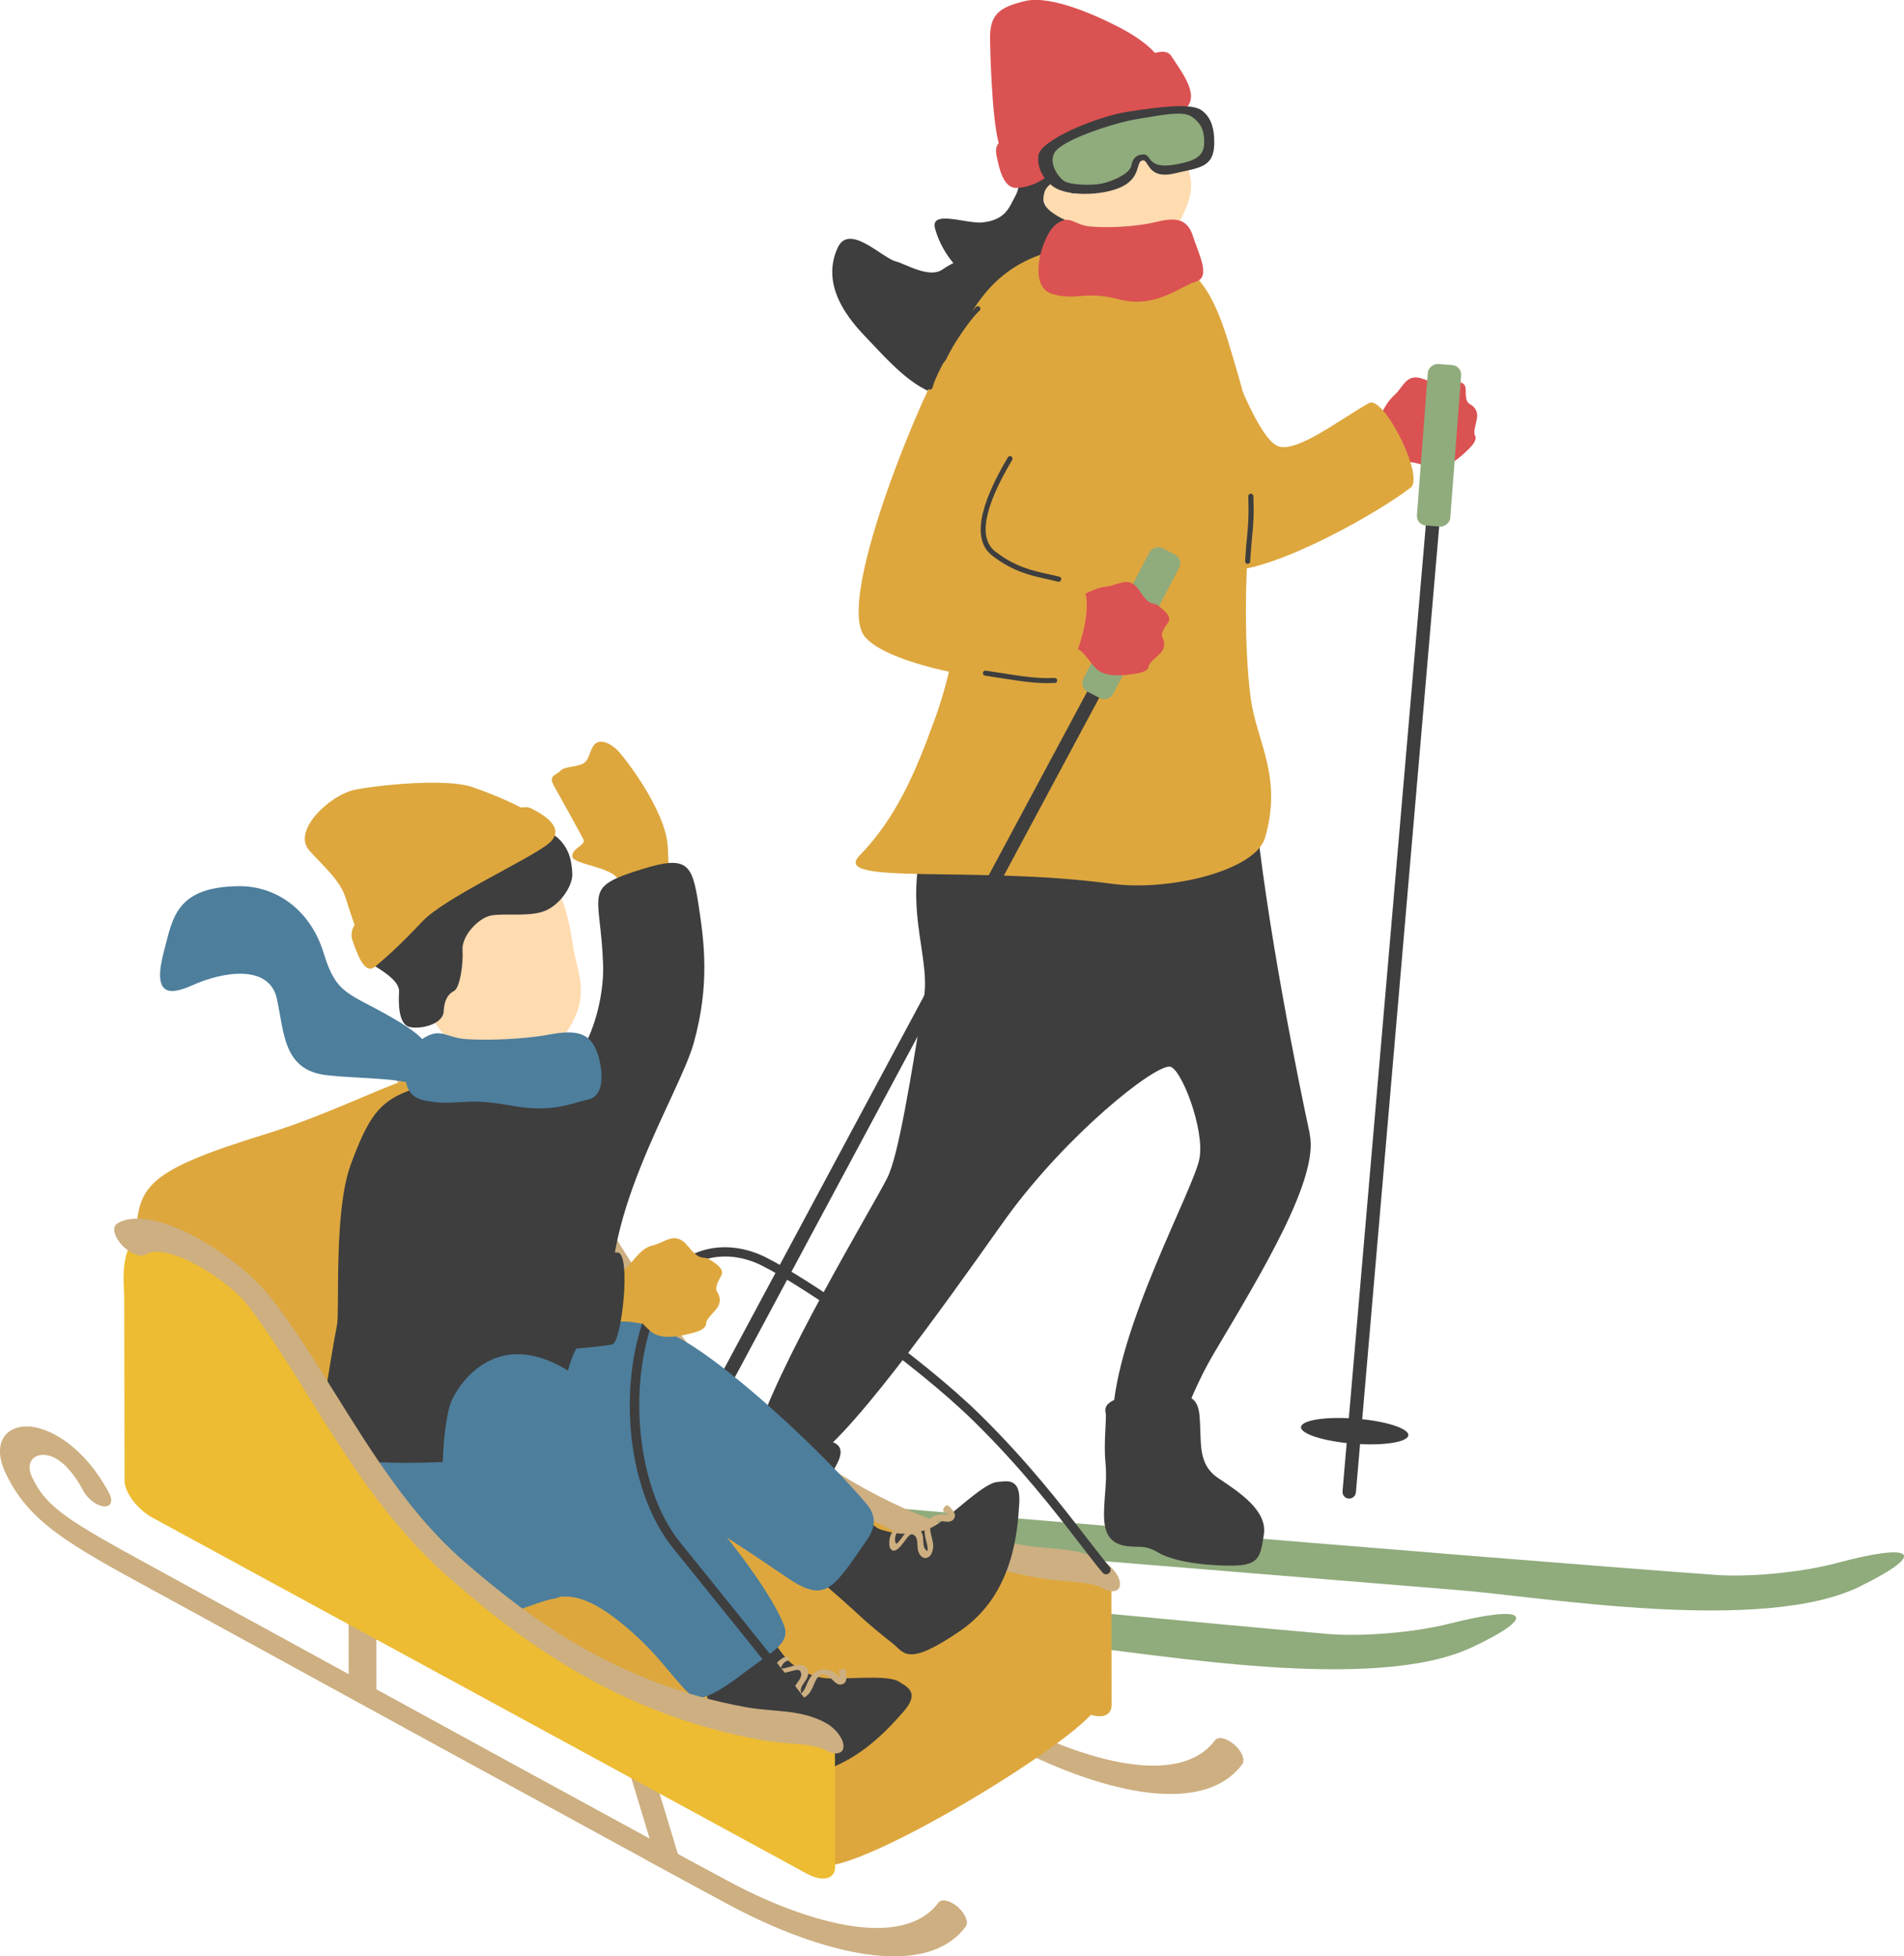 <?xml version="1.0" encoding="UTF-8"?>
<svg id="_レイヤー_2" data-name="レイヤー 2" xmlns="http://www.w3.org/2000/svg" viewBox="0 0 193.56 198.84">
  <defs>
    <style>
      .cls-1 {
        fill: #ffdbb0;
      }

      .cls-2 {
        fill: #3e3e3e;
      }

      .cls-3 {
        fill: #cdaf81;
      }

      .cls-4 {
        fill: #4d7e9c;
      }

      .cls-5 {
        fill: #90ab7c;
      }

      .cls-6 {
        fill: #edbc32;
      }

      .cls-7 {
        fill: #dda73e;
      }

      .cls-8 {
        fill: #db5252;
      }
    </style>
  </defs>
  <g id="_レイヤー3" data-name="レイヤー3">
    <g>
      <g>
        <path class="cls-1" d="M108.01,23.79c2.06,2.15,4.62,2.85,6.52,2.4,1.9-.45,3.53-1.47,4.91-2.93,1.04-1.42,1.61-3.35,1.65-4.13.03-.72-.11-1.53-.38-2.27-.63-1.73.61-1.99-1.5-5.28-.64-1-4.19-5.44-9.38-4.51-4.56.82-6.14,12.21-1.82,16.72Z"/>
        <path class="cls-2" d="M113.7,12.18c.76-3.02,6.48,2.29,6.5.53.03-3.79-3.5-5.37-6.26-6.06-.64-.16-2.28-.69-3.96-.56-3.48.27-7.18,3.89-7.26,8.17-.06,3.41,1.55,3.79.45,5.76-.59,1.06-.92,2.32-3.28,2.59-1.58.18-5.38-1.35-4.83.64,1.53,5.48,8.12,8.57,11.22,6.49,3.19-2.14,3.13-7.15,1.74-7.5-2.16-1.11-2.03-1.85-1.87-2.6.16-.75,1.18-1.5,1.68-1,2.48,2.48.65-.17,1.28-1.07,1.72-2.43,1.66,1.06,4.58-5.4Z"/>
        <g>
          <path class="cls-8" d="M118.01,6.61c.01-1.05-1.86-2.59-4.11-3.77-2.25-1.18-7.04-3.39-9.72-2.73s-3.59,1.39-3.53,3.98c.05,2.59.29,9.75,1.18,11.26.89,1.51,4.87-1.17,8.08-2.71,3.21-1.54,8.09-4.46,8.1-6.03Z"/>
          <path class="cls-8" d="M119.07,5.69c1.07,1.67,3.16,4.23,1.2,5.54-1.95,1.31-9.69,3.27-12.04,5.33-2.35,2.06-3.56,2.46-4.86,2.54-1.37.08-1.81-2.03-2.06-3.28-.24-1.24.32-1.47,1.75-2.31,1.43-.83,9.01-5.34,10.6-6.27s4.6-2.81,5.4-1.56Z"/>
        </g>
        <g>
          <path class="cls-2" d="M114.36,18.81c-1.69,1.04-5.71,1.29-7.3.15-.66-.47-1.7-1.64-1.49-3.18.21-1.54,5.9-3.93,9.06-4.42,3.07-.47,6.41-.93,7.5-.16.89.63,1.34,1.64,1.31,3.44-.05,2.43-1.6,2.41-4.01,2.98-2.92.69-2.59-1.57-3.34-1.3-.59.21-.16,1.53-1.73,2.49Z"/>
          <path class="cls-5" d="M112.01,18.66c-1.14.23-3.29.14-3.87-.28-.54-.39-1.55-1.72-.95-2.84.71-1.33,6.15-3.06,8.26-3.41,2.54-.42,4.8-.91,5.7-.27.74.52,1.28,1.13,1.27,2.62-.01,1.35-.83,1.86-2.85,2.23-3.08.56-2.41-1.08-3.38-1.01-.81.06-1.07.54-1.18,1.14-.16.84-1.99,1.62-3,1.82Z"/>
        </g>
        <path class="cls-5" d="M189.09,161.26c-9.87,4.85-32.03,1.1-40.62.39l-109.19-8.92c-12.78-1.04-14.45-2.01-3.71-2.14,10.73-.13,29.97.61,42.75,1.65,0,0,72.02,6.1,96.15,7.85,3.09.23,8.42-.18,12.34-1.23,7.64-2.05,9.35-1.08,2.29,2.39Z"/>
        <path class="cls-5" d="M149.62,167.45c-9.94,4.7-32.04.64-40.62-.19l-73.2-10.48c-12.76-1.23-14.42-2.21-3.68-2.19,10.74.02-5.9,1.04,6.86,2.27,0,0,71.93,7.13,96.02,9.23,3.09.27,8.42-.06,12.36-1.05,7.67-1.94,9.37-.94,2.26,2.42Z"/>
        <path class="cls-2" d="M105.08,36.22c1.01-.51,4.59-3.15,6.12-5.42,1.11-1.64.69-2.69-3.57-4.09-2.64-.87-7.93-2.03-11.83.69-1.33.93-3.73-.57-4.73-.83-1.42-.36-4.75-3.95-5.92-1.37-2,4.39,2.07,8.21,3.31,9.53,3.03,3.24,5.15,5.33,8.41,5.73,4.06.49,5.66-2.94,8.22-4.25Z"/>
        <path class="cls-8" d="M139.82,43.12c.55-.8.91-2.03,1.92-2.94,1.01-.91,1.22-2.36,3.08-1.61,1.86.76,1.68.05,2.46.11.78.06,1.73.08,1.72.89-.01.81.06,1.33.44,1.52.38.19.83.63.71,1.39-.12.76-.4,1.43-.19,1.81.21.38-.21.94-.74,1.44-.53.5-2.09,2.07-3.52,1.81-1.43-.26-2.23-.95-3.54-.27-.2.1-5.5,3.1-6,3.46-1.2.64-3.97-3.16-2.58-4.02.46-.35,6.12-3.41,6.24-3.6Z"/>
        <path class="cls-7" d="M129.95,45.36c1.89.68,6.24-2.71,9.22-4.39,1.49-.84,5.69,7.52,4.23,8.61-4.51,3.38-15.41,9.15-19.22,8.32-2.5-.54-5.57-8.79-6.06-9.76-1.2-2.4-5.26-9.88-5.19-11.03.4-6.6,9.86-7.08,11.28-2.83.86,2.56,3.71,10.35,5.73,11.08Z"/>
        <g>
          <path class="cls-2" d="M137.1,152.33c.37.03.7-.25.74-.62l9.8-113.65c.03-.38-.25-.71-.62-.74-.39-.01-.71.25-.74.62l-9.8,113.65c-.03.38.25.71.62.74,0,0,0,0,0,0Z"/>
          <path class="cls-2" d="M132.26,145.06c-.05.7,2.35,1.46,5.36,1.69,3.01.23,5.5-.15,5.55-.86.05-.7-2.35-1.46-5.36-1.69s-5.5.15-5.55.86Z"/>
          <rect class="cls-5" x="138.08" y="43.57" width="16.46" height="3.4" rx=".97" ry=".97" transform="translate(90.03 187.71) rotate(-85.64)"/>
        </g>
        <path class="cls-2" d="M133.16,115.29c-1.11-5.11-4.49-21.69-5.62-33.69-.61-2.04-5-3.56-15.82-4.06-4.02-.14-12.61-2.69-15.68,2.82-5.55,10-1.27,15.96-2.12,21.12-1.36,8.28-2.58,15.99-3.72,18.25-1.6,3.17-11.4,19.32-13.57,27.01-.57,2.04,4.27,2.97,6.78,1,5.06-3.99,16.76-21.03,18.98-24.07,6.1-8.35,14.79-15.3,16.51-15.25,1.13.03,3.61,6.39,3.03,9.37-.62,3.21-8.48,17.31-8.8,26.2-.16,4.4.98,3.21,3.53,3.42,3.55.3,2.79-3.19,6.86-10.04,4.83-8.13,10.59-17.64,9.62-22.08Z"/>
        <path class="cls-2" d="M112.39,143.59c-.23-1.04,1.05-1.74,4.17-1.72,3.26.02,5.14-.7,5.38,2.02.25,2.71-.28,4.91,1.95,6.39,2.24,1.49,4.97,3.32,4.59,5.72-.38,2.4-.45,3.22-3.79,3.14-3.34-.07-5.74-.61-6.97-1.34-1.23-.73-1.77-.52-2.9-.61-2.18-.18-2.65-1.54-2.58-3.63.07-2.08.32-3.09.13-5.05-.18-1.96.15-4.36.03-4.93Z"/>
        <path class="cls-2" d="M75.96,145.34c.42-.97,2.92.27,4.39.59,2.69.58,6.38-.11,4.67,3-1.32,2.39-2.18,5.2-.09,6.89,2.09,1.69,5.46,3.31,4.85,5.66-.61,2.35-.75,3.16-4.07,2.77s-5.66-1.15-6.81-1.99c-1.15-.84-1.71-.68-2.83-.88-2.15-.38-2.49-1.79-2.23-3.85.27-2.07.61-3.05.61-5.01,0-1.97.65-5.19,1.51-7.17Z"/>
        <g>
          <path class="cls-7" d="M94.96,73.32c2.59-7.12,2.28-11.36,2.75-14.5.39-2.54.25-4.96-.48-7.24-.97-2.99-3.6-10.34-.91-15.33,1.85-3.43,3.48-7.71,8.38-9.93,3.7-1.68,6.76-.91,8.55-.89,3.52.03,6.48,1.06,7.52,1.93,2.73,2.28,3.64,5.78,5.14,10.9,1.39,4.74,2.22,10.43,1.63,12.87-1.1,4.57-1.1,14.65-.39,19.86.6,4.42,3.26,7.92,1.46,14.15-.97,3.37-9.77,5.48-15.55,4.7-13.98-1.89-28.67.2-25.68-2.87,3.8-3.9,5.78-8.72,7.57-13.65Z"/>
          <path class="cls-2" d="M126.87,57.31s-.03,0-.05,0c-.14,0-.25-.13-.24-.27.06-1.12.13-1.88.2-2.55.11-1.18.19-2.03.12-4.04,0-.14.1-.26.25-.27.14,0,.26.11.27.25.07,2.04-.01,2.91-.13,4.11-.06.66-.13,1.42-.2,2.53,0,.13-.1.23-.22.24Z"/>
        </g>
        <g>
          <path class="cls-2" d="M64.25,158.06c.33.17.74.05.92-.28l53.91-100.53c.18-.33.05-.75-.28-.93-.36-.17-.75-.05-.93.28l-53.91,100.53c-.18.33-.05.75.28.93,0,0,0,0,0,0Z"/>
          <path class="cls-2" d="M62.68,149.47c-.33.62,1.58,2.27,4.26,3.67s5.11,2.03,5.44,1.41c.33-.62-1.58-2.27-4.26-3.67-2.68-1.4-5.11-2.03-5.44-1.41Z"/>
          <rect class="cls-5" x="106.78" y="61.65" width="16.46" height="3.4" rx=".97" ry=".97" transform="translate(5.54 135.86) rotate(-62.37)"/>
        </g>
        <g>
          <path class="cls-8" d="M109.17,60.92c.92-.34,1.91-1.14,3.27-1.29,1.35-.15,2.36-1.22,3.44.47s1.34,1.01,1.94,1.52c.6.51,1.37,1.06.89,1.72-.48.66-.72,1.12-.52,1.5.19.38.31,1-.22,1.55-.53.55-1.15.94-1.2,1.37-.05.43-.72.64-1.44.74-.72.1-2.9.48-3.92-.56-1.02-1.04-1.27-2.07-2.74-2.26-.22-.03-6.28-.65-6.89-.64-1.34-.17-1.41-4.87.22-4.77.58-.02,6.96.75,7.18.67Z"/>
          <path class="cls-7" d="M100,55.43c.84,1.83,6.25,2.99,9.54,3.93,2.46.71-.45,9.95-2.28,10.04-5.27.27-16.94-1.67-19.37-4.72-3.08-3.88,6.59-26.27,7.85-27.63,6.03-6.52,10.56,2.25,8.23,8.23-.98,2.52-5.44,6.94-3.98,10.15Z"/>
          <path class="cls-2" d="M107.66,59.13s-.06,0-.1,0c-.36-.09-.73-.17-1.1-.26-1.64-.36-3.5-.76-5.6-2.4-1.97-1.53-1.43-4.89,1.6-9.98.07-.12.23-.16.35-.09.12.07.16.23.09.35-2.88,4.83-3.46,7.96-1.72,9.31,2.01,1.56,3.81,1.96,5.4,2.3.38.08.76.17,1.12.26.14.04.22.18.18.31-.03.11-.12.18-.22.19Z"/>
          <path class="cls-2" d="M107.27,69.42s-.01,0-.02,0c-1.79.1-3.44-.17-5.35-.47-.56-.09-1.14-.18-1.76-.27-.14-.02-.24-.15-.22-.29.02-.14.15-.24.29-.22.61.09,1.2.18,1.76.27,1.88.3,3.51.56,5.24.47.14,0,.26.1.27.24,0,.14-.09.25-.22.27Z"/>
          <path class="cls-2" d="M94.58,39.6s-.07,0-.1,0c-.14-.04-.22-.18-.18-.32.58-2.15,3.53-6.8,4.94-8.09.1-.1.27-.09.36.02.1.1.09.27-.02.36-1.35,1.24-4.24,5.82-4.79,7.85-.03.1-.12.18-.22.19Z"/>
        </g>
        <path class="cls-8" d="M121.29,24.04c.48,1.59,1.87,4.13.3,4.58-1.57.45-4.11,2.78-7.77,1.82-3.66-.96-4.37.2-6.9-.58-2.53-.78-.99-5.99.44-7.06,1.43-1.07,1.72.05,3.44.22,1.73.17,4.75.03,6.65-.44,1.9-.47,3.25-.48,3.84,1.47Z"/>
      </g>
      <g>
        <g>
          <g>
            <polygon class="cls-3" points="63.55 155.26 66.38 156.79 66.36 148.33 63.54 146.8 63.55 155.26"/>
            <polygon class="cls-3" points="94.94 173.03 97.72 174.29 94.7 164.33 91.92 163.07 94.94 173.03"/>
            <path class="cls-3" d="M93.71,172.5c-11.37-6.19-30.04-16.4-41.47-22.67-3.83-2.1-6.84-3.75-8.49-4.64l-.24-.13c-8.33-4.55-12.52-6.84-14.86-11.89-1.46-3.15.22-4.94,2.7-4.64,2.11.26,5.44,2.19,7.86,6.76.42.8.18,1.39-.54,1.33-.72-.06-1.64-.75-2.07-1.55-.68-1.28-2.08-3.45-3.84-3.67-1.22-.15-2.08.76-1.41,2.21,1.46,3.14,3.72,4.48,12.15,9.09l.24.13c1.65.9,4.66,2.55,8.49,4.65,15.57,8.52,44.55,24.39,50.21,27.39,7.83,4.15,17.47,6.86,21.07,2.03.32-.43,1.2-.23,1.97.44.77.67,1.13,1.56.81,1.99-4.16,5.58-15.02,2.59-23.79-2.06-1.51-.8-4.68-2.52-8.8-4.76Z"/>
          </g>
          <path class="cls-7" d="M60.2,125.3c-2.76-4.25-4.7-11.01-12.68-15.35-7.98-4.34-6.79,4.07-6.78,5.3l.03,18.74c0,1.23,1.29,2.94,2.86,3.8l66.53,36.19c1.57.85,2.85.54,2.85-.69l-.02-11.45c0-1.23-1.1-2.32-2.44-2.4,0,0-12.03-.77-21.91-6.15-14.8-8.05-23.38-20.21-28.43-27.98Z"/>
          <path class="cls-3" d="M88.23,154.29c-5.69-3.1-10.4-6.83-14.5-10.43-6.14-5.38-10.27-12.01-14.27-18.43-2.06-3.31-4.01-6.44-6.11-9.17-1.23-1.61-3.84-3.57-6.2-4.65-1.11-.51-3.12-1.27-4.21-.59-.54.34-1.64-.09-2.44-.96-.81-.87-1.02-1.84-.48-2.18,1.4-.87,3.8-.6,6.76.77,3.41,1.57,7.03,4.37,9.01,6.95,2.31,3.01,4.34,6.27,6.49,9.72,3.72,5.96,7.56,12.13,12.81,16.73,6.91,6.06,15.74,12.57,28.77,14.98,1,.18,1.94.26,2.86.34,1.83.16,3.56.3,5.38,1.3.97.53,1.76,1.58,1.76,2.34,0,.77-.79.96-1.76.43-.87-.48-2.2-.59-3.61-.71-.94-.08-2.01-.17-3.17-.38-6.59-1.22-12.21-3.41-17.1-6.07Z"/>
        </g>
        <path class="cls-7" d="M13.82,126.02c.19-5.39.77-6.92,13.27-10.77,7.07-2.18,13.66-5.77,15.58-5.77,2.54,0,2.22,21.31,5.05,25.2,4.98,6.84,17.24,12.24,26.56,17.06,11.67,6.03,35.39,19.35,37.3,21.03,2.11,1.86-25.2,18.56-28.27,16.73-6-3.56-65.41-34.8-68.33-41.93-1.92-4.67-1.35-16.16-1.15-21.54Z"/>
        <g>
          <path class="cls-7" d="M67.87,85.97c-.21-3.6-4.44-9.11-5.19-9.8-.75-.69-1.69-1.06-2.22-.52-.53.55-.49,1.51-1.11,1.92-.62.41-1.97.31-2.37.77-.39.46-1.29.45-.67,1.53.61,1.08,2.7,4.86,3,5.45.29.6-1.2.89-1.13,1.74.06.85,4.34,1.07,4.72,2.49.33,1.24-.93,4.62.78,4.79,1.76.17,4.49.71,4.44-1.01-.05-1.82-.17-6.26-.23-7.35Z"/>
          <path class="cls-4" d="M44.84,109.93c-1.24-3.19-.44-3.84-4.9-6.44-4.46-2.59-5.73-2.3-7.03-6.59-1.3-4.29-4.72-6.88-8.7-6.82-6.36.09-6.65,3.3-7.52,6.52-1.25,4.65.49,4.61,2.87,3.55,3.16-1.42,7.82-2.14,8.59,1.38.76,3.53.66,7.26,5.06,7.76s9.9.09,10.65,2.21c.75,2.12,1.76.45.98-1.57Z"/>
          <g>
            <path class="cls-2" d="M90.73,167.04c-.97-.75-2.61-2.13-2.96-2.46-.9-.85-3.86-3.52-5.83-5.09-.22-.17,3.94-4.69,5.04-6.2,1.38,1.37,2.01,2.03,2.6,2.2,1.27.37,2.04.52,3.06.32.9-.08,1.92-.24,3.36-1.38,2-1.59,4.31-3.78,5.48-3.8.67-.01,2.31-.59,2.14,2.15-.17,2.74-.53,9.24-6,12.99s-5.69,2.2-6.89,1.27Z"/>
            <path class="cls-3" d="M91.09,155.99c-.09.2-.12.43-.09.65.02.16.06.37.23.21.33-.32.57-.76.88-1.1.23-.26.54-.5.9-.47.38.02.65.35.76.69.13.41.05.84.16,1.24.06.21.16.31.32.45-.02-.02.18.09.05.06-.01.01-.03.02-.04.03.02-.04.03-.09.03-.13.02-.11.02-.22,0-.33-.04-.46-.23-.89-.28-1.34-.05-.44,0-.88.25-1.26.25-.38.65-.62,1.09-.71.23-.05.46-.05.69-.04.13,0,.3.11.31.05.02-.13-.31-.23-.43-.37-.19-.22.3-.8.54-.53.33.38.9.83.47,1.35-.34.42-.98.16-1.45.18-.23.01-.48.05-.68.18-.24.16-.25.45-.23.71.05.56.3,1.08.3,1.65,0,.45-.21,1.16-.75,1.21-.48.04-.74-.48-.81-.87-.09-.46.06-1.15-.39-1.46-.2-.14-.38-.08-.53.08-.2.21-.36.46-.54.68-.23.29-.78,1.1-1.24.72-.19-.15-.2-.48-.21-.7,0-.33.07-.63.21-.93.06-.13.24-.33.41-.29.18.05.13.26.07.39h0Z"/>
          </g>
          <g>
            <path class="cls-2" d="M72.9,177.33c-.3-1.18-.75-3.29-.82-3.76-.19-1.22-.88-5.15-1.47-7.59-.06-.27,5.99-1.28,7.79-1.8.25,1.93.34,2.84.7,3.33.77,1.07,1.29,1.66,2.22,2.14.77.49,1.66.99,3.49.97,2.56-.02,5.72-.33,6.66.37.54.4,2.19.95.37,3.01-1.82,2.06-6.1,6.97-12.72,6.56-6.62-.41-5.84-1.76-6.22-3.23Z"/>
            <path class="cls-3" d="M79.97,168.83c-.2.1-.36.26-.47.46-.08.14-.18.33.05.31.46-.05.92-.25,1.37-.33.34-.06.73-.06,1,.18.28.25.3.68.17,1.01-.15.4-.48.69-.63,1.08-.08.21-.06.34-.02.55,0-.03.08.18,0,.08-.02,0-.03,0-.05,0,.04-.02.07-.05.11-.08.08-.07.15-.16.21-.25.25-.39.36-.84.6-1.23.23-.38.55-.69.97-.84.43-.14.89-.09,1.3.11.21.1.39.24.57.39.1.08.17.27.22.23.09-.09-.1-.37-.11-.55-.01-.29.73-.45.75-.09.02.5.2,1.21-.45,1.36-.53.12-.87-.48-1.25-.75-.19-.13-.41-.26-.64-.28-.29-.03-.47.2-.62.42-.3.47-.42,1.04-.77,1.49-.28.36-.88.79-1.34.49-.4-.26-.29-.83-.11-1.19.21-.42.76-.87.59-1.39-.07-.23-.25-.3-.47-.26-.29.05-.57.14-.85.21-.36.09-1.29.39-1.42-.2-.05-.24.14-.51.27-.68.19-.26.45-.45.73-.6.13-.07.4-.11.5.02.11.15-.06.29-.18.35h0Z"/>
          </g>
          <path class="cls-4" d="M53.69,138.33c2.14-.69,5.14-.91,6.66,2.72.52,3.29,5.14,6.98,5.61,7.78,3.33,5.68-8.18,13.51-9.59,13.67-2.17.24-9.16,3.95-14.78,3.32-10.45-1.18-12.69-7.42-11.13-14.11,1.62-6.96,4.93-7.29,6-10.59,2.01-5.31,8.44-1.27,17.23-2.79Z"/>
          <path class="cls-2" d="M35.63,118.44c2.57-6.98,3.77-6.99,10.23-8.94,1.92-.58,1.19,2.25,4.71,2.1,1.73-.07,2.73-2.28,4.95-2.35,3.32.57,5.96-6.33,5.79-11.23-.26-7.44-2.2-7.76,3.95-9.67,4.58-1.42,5.1-.56,5.73,3.48.64,4.09,1.15,8.33-.45,14.14-1.51,5.48-10.39,18.8-8,29.18.24,1.03,3.68,7.58,2.66,9.24-2.16,3.52-10.44,3.06-13.55,3.72-3.69.51-21.56,1.7-19.71-2.09,1.32-4.09,1.3-6.07,2.32-11.32.29-1.52-.35-11.55,1.38-16.26Z"/>
          <path class="cls-1" d="M58.53,103.22c-1.27,2.91-3.62,4.59-5.84,4.97-2.08.35-4.58.03-6.7-1.97-.14-.14-1.61-1.88-2.11-2.78-3.19-5.68-3.53-15.11,5.22-16.57,6.73-1.13,8.4,4.04,9.16,9.34.28,1.94,1.46,4.31.26,7.01Z"/>
          <path class="cls-2" d="M56.72,85.18c-.83-.62-1.76-1.34-3.93-.77-2.17.57-5.13,1.44-6.47.66s-3.29-.77-4.16-.2c-.86.57-1.87,3-1.68,4.26.19,1.27-.54,2.46-1.8,2.72s-2.37,1.53-2.2,2.67c.17,1.14.63,3.08,1.67,3.71,1.04.64,2.48,1.59,2.42,2.58-.06.99-.11,3.29,1.06,3.58,1.17.28,3.4-.3,3.47-1.56.07-1.26.48-1.8,1.07-2.11.59-.32.94-2.74.85-4.16-.09-1.42,1.57-3.19,2.82-3.48,1.25-.29,3.69.13,5.34-.41,1.66-.53,3.07-2.59,3-3.88-.07-1.29-.28-2.49-1.47-3.62Z"/>
          <g>
            <path class="cls-7" d="M55.05,83.8c-.14-1.07-4.44-2.91-7.04-3.8-2.6-.89-9.24-.24-11.89.27-2.56.5-6.47,4.17-4.68,6.18,1.55,1.74,3.1,2.96,3.71,4.86.81,2.52,1.18,3.85,2.35,5.26,1.17,1.41,4.36-4.14,7.61-6.13,3.25-1.99,10.14-5.05,9.93-6.64Z"/>
            <path class="cls-7" d="M54.01,82.18c1.09.53,3.68,1.99,1.76,3.57-1.92,1.58-10.58,5.51-12.83,7.91s-3.68,3.65-4.79,4.59c-1.11.94-1.87-1.42-2.31-2.64-.44-1.22.59-2.35,2.01-3.39,1.42-1.03,8.96-6.6,10.55-7.75,1.59-1.15,4.34-2.91,5.61-2.3Z"/>
          </g>
          <path class="cls-4" d="M68.16,135.57c5.25,2.37,15.87,12.44,19.98,17.36.99,1.19.82,2.39.04,3.53-3.7,5.38-4.33,6.55-8.45,3.71-5.39-3.72-13.8-8.99-13.83-8.98-3.55-1.94-7.13-4.14-8.3-7.39-.54-1.52-.55-13.25,10.56-8.23Z"/>
          <path class="cls-4" d="M49.93,163.68c-5.91-.81-5.43-17.38-4.12-21.05.54-1.52,5.56-10.46,16.15.12,4.08,4.08,15.36,16.47,17.73,22.43.74,1.86-1.19,2.69-4,4.82-1.07.81-4.36,3.34-5.36,2.41-2.15-1.97-3.47-4.53-7.52-7.71-6.6-5.18-7.64-.3-12.87-1.02Z"/>
          <path class="cls-4" d="M60.51,106.5c.69,1.44,1.24,4.83-.67,5.25-1.92.42-3.61,1.44-8.2.58-4.59-.85-5.39.2-8.58-.49-3.18-.69-1.58-5.41.12-6.39,1.71-.98,2.13.04,4.28.18,2.15.14,5.88,0,8.21-.44s4-.45,4.84,1.31Z"/>
        </g>
        <path class="cls-2" d="M83.98,176.97c.07,0,.14-.01.2-.05.23-.11.33-.39.21-.62-.79-1.62-6.87-9.14-12.74-16.41l-2.51-3.11c-4.73-5.87-5.56-17.5-1.77-24.89,2.33-4.56,6.73-4.92,10.05-3.26,4.49,2.24,15.54,9.9,21.62,15.88,4.83,4.75,8.24,9.18,10.73,12.41.89,1.15,1.65,2.15,2.32,2.94.16.2.46.22.65.06.2-.17.22-.46.06-.65-.65-.78-1.41-1.77-2.3-2.91-2.51-3.26-5.94-7.71-10.81-12.51-6.13-6.04-17.31-13.78-21.85-16.05-3.74-1.87-8.67-1.45-11.3,3.67-4,7.81-3.14,19.67,1.88,25.89l2.51,3.11c5.57,6.89,11.88,14.7,12.63,16.23.08.16.25.26.42.26Z"/>
        <g>
          <g>
            <polygon class="cls-3" points="35.45 171.75 38.27 173.28 38.26 164.83 35.43 163.29 35.45 171.75"/>
            <polygon class="cls-3" points="66.84 189.52 69.62 190.78 66.6 180.82 63.82 179.56 66.84 189.52"/>
            <path class="cls-3" d="M65.6,189c-11.37-6.19-30.04-16.4-41.47-22.67-3.83-2.1-6.84-3.75-8.49-4.64l-.24-.13c-8.33-4.55-12.52-6.84-14.86-11.89-1.46-3.15.22-4.94,2.7-4.64,2.11.26,5.44,2.19,7.86,6.76.42.8.18,1.39-.54,1.33-.72-.06-1.64-.75-2.07-1.55-.68-1.28-2.08-3.45-3.84-3.67-1.22-.15-2.08.76-1.41,2.21,1.46,3.14,3.72,4.48,12.15,9.09l.24.13c1.65.9,4.66,2.55,8.49,4.65,15.57,8.52,44.55,24.39,50.21,27.39,7.83,4.15,17.47,6.86,21.07,2.03.32-.43,1.2-.23,1.97.44.77.67,1.13,1.56.81,1.99-4.16,5.58-15.02,2.59-23.79-2.06-1.51-.8-4.68-2.52-8.8-4.76Z"/>
          </g>
          <path class="cls-6" d="M32.09,141.79c-2.76-4.25-4.7-11.01-12.68-15.35-7.98-4.34-6.79,4.07-6.78,5.3l.03,18.74c0,1.23,1.29,2.94,2.86,3.8l66.53,36.19c1.57.85,2.85.54,2.85-.69l-.02-11.45c0-1.23-1.1-2.32-2.44-2.4,0,0-12.03-.77-21.91-6.15-14.8-8.05-23.38-20.21-28.43-27.98Z"/>
          <path class="cls-3" d="M60.12,170.78c-5.69-3.1-10.4-6.83-14.5-10.43-6.14-5.38-10.27-12.01-14.27-18.43-2.06-3.31-4.01-6.44-6.11-9.17-1.23-1.61-3.84-3.57-6.2-4.65-1.11-.51-3.12-1.27-4.21-.59-.54.34-1.64-.09-2.44-.96-.81-.87-1.02-1.84-.48-2.18,1.4-.87,3.8-.6,6.76.77,3.41,1.57,7.03,4.37,9.01,6.95,2.31,3.01,4.34,6.27,6.49,9.72,3.72,5.96,7.56,12.13,12.81,16.73,6.91,6.06,15.74,12.57,28.77,14.98,1,.18,1.94.26,2.86.34,1.83.16,3.56.3,5.38,1.3.97.53,1.76,1.58,1.76,2.34,0,.77-.79.96-1.76.43-.87-.48-2.2-.59-3.61-.71-.94-.08-2.01-.17-3.17-.38-6.59-1.22-12.21-3.41-17.1-6.07Z"/>
        </g>
        <g>
          <path class="cls-7" d="M63.09,133.36c-.43,0-1.5.07-2.85.18-.07-1.39-.11-2.77-.07-4.13,1.46.03,2.62-.02,3.1-.26.92-.46,1.64-2.22,3.03-2.54,1.39-.32,2.33-1.56,3.65.08,1.33,1.64,1.52.9,2.21,1.35.69.46,1.55.95,1.13,1.69-.42.74-.62,1.25-.37,1.62.25.37.44,1-.05,1.64-.49.64-1.09,1.11-1.09,1.57,0,.46-.67.76-1.41.94-.74.19-2.98.84-4.16-.12-1.18-.97-1.57-2.01-3.12-2.04Z"/>
          <path class="cls-2" d="M50.49,127.06c1.04,1.75,11.15.12,12.32.26,1.37.17.4,8.97-.53,9.32-.93.34-19.12,2.02-21.49-.66-2.37-2.67-6.43-15.46-2.68-22.3,1.76-3.2,8.24-.66,9.33,2.35,1.33,3.66,1.98,9.24,3.05,11.03Z"/>
          <path class="cls-2" d="M53.5,128.23c.08,0,.17,0,.26,0,3.95-.11,5.63-.26,6.53-.34l.48-.04c.19-.01.34-.18.32-.37-.02-.19-.16-.34-.37-.32l-.49.04c-.89.08-2.55.23-6.48.34-3.59.09-3.8-1.93-4.09-4.49-.06-.56-.13-1.14-.24-1.7-.03-.19-.21-.31-.41-.28-.19.04-.31.22-.28.41.1.54.17,1.1.23,1.65.28,2.51.58,5.11,4.55,5.11Z"/>
          <path class="cls-2" d="M48.56,137.78c.19,0,.35-.16.35-.35s-.16-.35-.35-.35c-3.56,0-6.46-.53-7.55-1.37-1.14-.88-2.16-4.3-2.36-6.26-.02-.19-.18-.33-.38-.31-.19.02-.33.19-.31.38.18,1.73,1.16,5.61,2.63,6.74,1.82,1.41,6.57,1.52,7.98,1.52Z"/>
        </g>
      </g>
    </g>
  </g>
</svg>